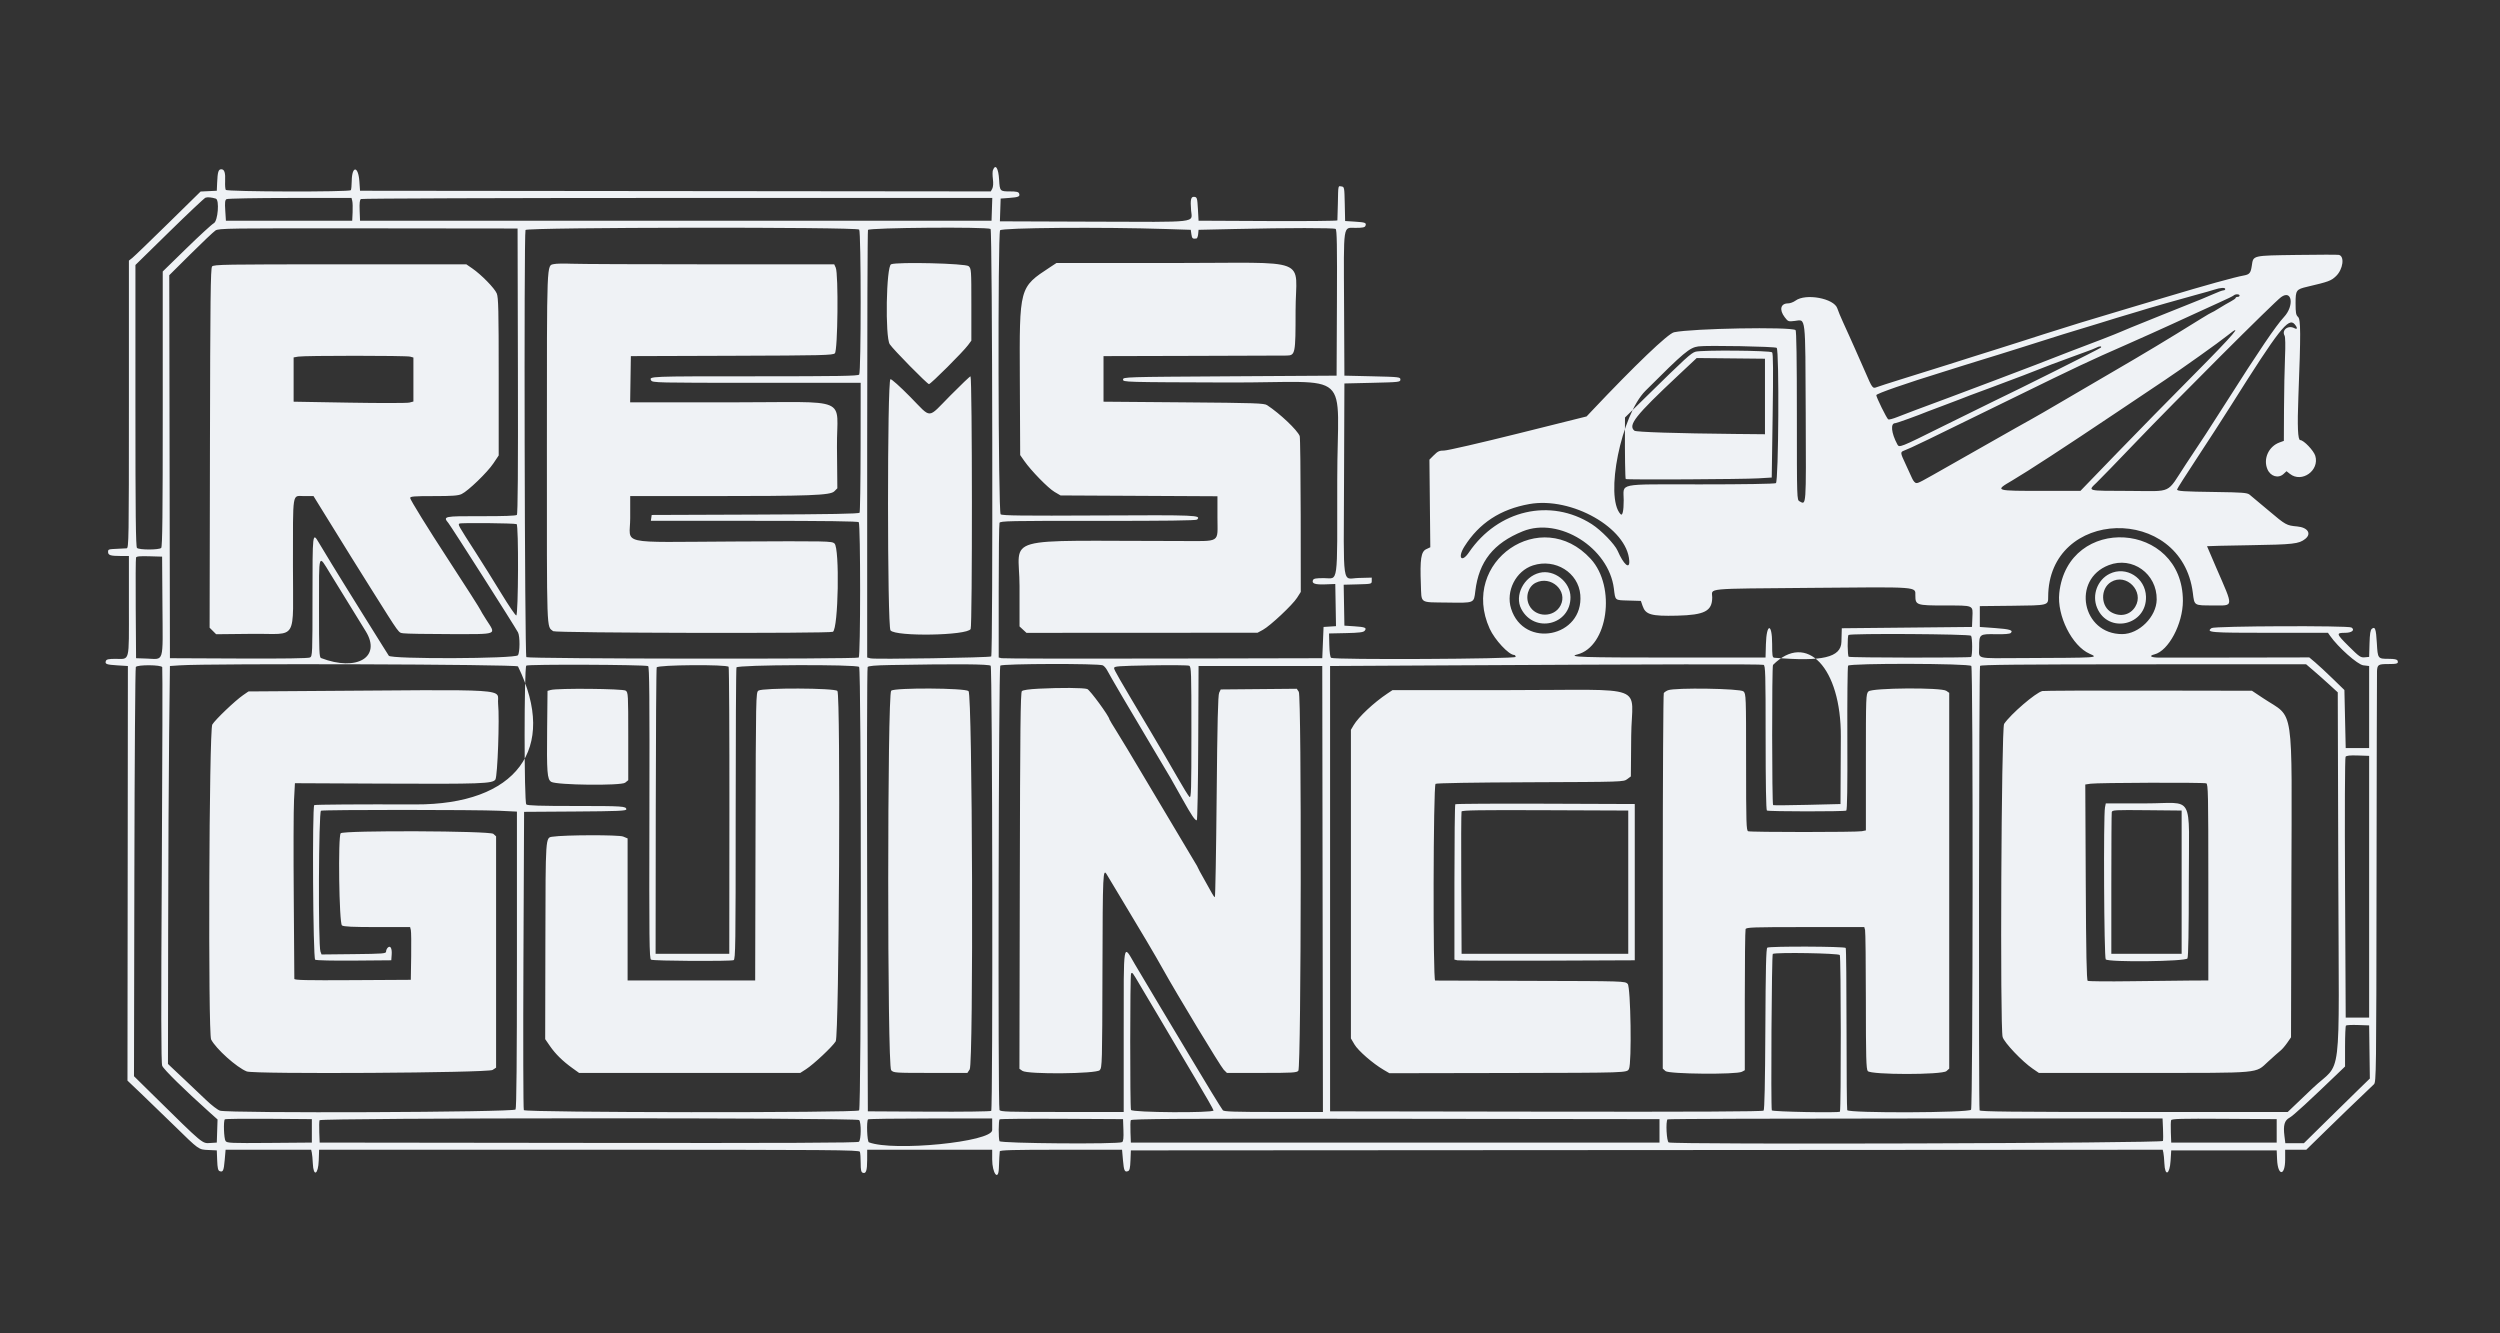 <svg xmlns="http://www.w3.org/2000/svg" width="1920" height="1024" viewBox="0 0 1920 1024"
    version="1.1">
    <rect x="0" y="0" width="1920" height="1024" fill="#333333" stroke="none"/>
    <path
        d="M 762.560 130.703 C 762.201 131.640, 762.198 134.735, 762.554 137.582 C 762.953 140.778, 762.766 143.570, 762.064 144.881 L 760.927 147.004 518.714 146.752 L 276.500 146.500 276 139.297 C 275.167 127.303, 270.298 127.076, 270.130 139.023 C 270.083 142.376, 269.783 145.542, 269.463 146.060 C 268.547 147.543, 174.305 147.302, 173.385 145.814 C 172.982 145.162, 172.763 142.244, 172.898 139.329 C 173.208 132.630, 172.378 130, 169.952 130 C 167.725 130, 167.123 131.979, 166.757 140.500 L 166.500 146.500 160.282 146.797 L 154.064 147.094 129.102 171.598 C 115.373 185.075, 102.984 197.011, 101.570 198.123 L 99 200.145 99 310.573 C 99 415.030, 98.905 421.006, 97.250 421.117 C 96.287 421.181, 93.250 421.333, 90.500 421.454 C 83.163 421.778, 83 421.831, 83 423.893 C 83 426.393, 84.872 427, 92.582 427 L 99 427 99 465.465 C 99 509.723, 99.961 506, 88.534 506 C 83.511 506, 81.796 506.368, 81.345 507.543 C 80.407 509.987, 81.638 510.468, 90.189 511 L 98.220 511.500 98.060 670.704 L 97.900 829.909 108.194 839.704 C 113.856 845.092, 125.241 856.102, 133.494 864.172 C 153.143 883.384, 152.375 882.835, 160.092 883.198 L 166.500 883.500 166.790 891.159 C 167.011 896.964, 167.456 898.961, 168.631 899.412 C 171.279 900.428, 171.843 899.219, 172.562 890.983 L 173.258 883 206.110 883 L 238.962 883 239.474 885.250 C 239.755 886.487, 240.101 890.200, 240.243 893.500 C 240.695 904.052, 244.404 902.217, 244.790 891.250 L 245.081 883 452.433 883 C 640.589 883, 659.842 883.146, 660.393 884.582 C 660.727 885.452, 661 889.291, 661 893.113 C 661 898.563, 661.346 900.195, 662.601 900.677 C 665.110 901.640, 665.968 899.121, 665.985 890.750 L 666 883 714 883 L 762 883 762 890.418 C 762 901.040, 766.779 907.406, 767.129 897.250 C 767.349 890.889, 767.632 885.558, 767.820 884.250 C 767.961 883.270, 778.137 883, 814.871 883 L 861.742 883 862.438 890.983 C 863.157 899.219, 863.721 900.428, 866.369 899.412 C 867.544 898.961, 867.989 896.964, 868.210 891.159 L 868.500 883.500 1264.731 883.249 L 1660.961 882.998 1661.473 885.249 C 1661.755 886.487, 1662.101 890.200, 1662.243 893.500 C 1662.684 903.779, 1666.328 902.247, 1667 891.500 L 1667.500 883.500 1708 883.500 L 1748.500 883.500 1748.800 890.458 C 1749.360 903.418, 1755 903.424, 1755 890.465 L 1755 883 1763.115 883 L 1771.230 883 1785.865 868.693 C 1798.169 856.666, 1805.359 849.737, 1823.166 832.750 C 1824.928 831.069, 1825.007 824.863, 1825.186 674.750 C 1825.289 588.813, 1825.448 517.101, 1825.540 515.391 C 1825.804 510.498, 1826.575 510, 1833.892 510 C 1841.105 510, 1842.177 509.625, 1841.324 507.402 C 1840.944 506.412, 1838.980 505.995, 1834.643 505.985 C 1826.130 505.963, 1826.125 505.956, 1825.425 493.952 C 1824.782 482.925, 1824.064 480.872, 1821.576 482.937 C 1820.452 483.870, 1819.996 486.776, 1819.784 494.344 L 1819.500 504.500 1816.095 504.825 C 1812.989 505.121, 1811.919 504.382, 1803.896 496.397 C 1794.136 486.682, 1793.952 486, 1801.090 486 C 1806.256 486, 1808.857 483.789, 1805.896 481.914 C 1803.430 480.353, 1700.699 480.768, 1698.538 482.348 C 1693.920 485.725, 1697.265 486, 1743.002 486 L 1787.887 486 1789.457 488.250 C 1795.617 497.079, 1810.639 510.433, 1815 510.958 L 1819.500 511.500 1819.500 543 L 1819.500 574.500 1810.500 574.500 L 1801.500 574.500 1801 552.221 L 1800.500 529.942 1791.500 521.193 C 1786.550 516.381, 1780.479 510.745, 1778.008 508.669 L 1773.516 504.894 1719.008 505.006 C 1689.029 505.067, 1661.688 505.091, 1658.250 505.059 C 1651.819 504.998, 1649.978 503.724, 1654.632 502.556 C 1665.435 499.845, 1676.457 479.113, 1676.460 461.500 C 1676.470 400.308, 1588.088 394.723, 1581.517 455.500 C 1579.645 472.821, 1591.300 496.096, 1604.850 502.094 C 1611.861 505.197, 1612.609 505.150, 1553 505.401 C 1516.221 505.556, 1520 506.516, 1520 497.015 C 1520 486.985, 1520.198 486.834, 1532.993 487.071 C 1539.445 487.191, 1543.551 486.849, 1544.270 486.130 C 1546.377 484.023, 1543.618 483.169, 1532 482.330 L 1520.500 481.500 1520.500 473.500 L 1520.500 465.500 1545.419 465.232 C 1573.019 464.936, 1573 464.940, 1573 458.561 C 1573 390.018, 1675.535 387.020, 1684.099 455.313 C 1685.350 465.292, 1684.825 464.966, 1699.677 464.985 C 1715.794 465.005, 1715.609 467.193, 1702.115 436.114 C 1698.202 427.102, 1695 419.621, 1695 419.489 C 1695 419.357, 1709.737 419.014, 1727.750 418.726 C 1761.361 418.189, 1765.549 417.716, 1770.384 413.912 C 1775.475 409.908, 1772.400 405.069, 1764.291 404.323 C 1756.017 403.562, 1755.432 403.239, 1742.443 392.250 C 1735.454 386.337, 1728.780 380.755, 1727.612 379.844 C 1725.802 378.433, 1722.014 378.141, 1702.029 377.868 C 1676.338 377.518, 1672 377.230, 1672 375.879 C 1672 375.383, 1678.896 364.520, 1687.325 351.739 C 1695.754 338.957, 1707.608 320.625, 1713.668 311 C 1750.323 252.777, 1757.579 243.524, 1762.278 249.011 C 1764.648 251.780, 1764.538 253.358, 1762.066 252.035 C 1757.291 249.480, 1752.093 253.496, 1754.571 257.824 C 1755.149 258.833, 1755.272 265.472, 1754.882 274.500 C 1754.525 282.750, 1754.180 300.547, 1754.116 314.049 L 1754 338.598 1750.705 339.790 C 1742.351 342.811, 1738.013 352.309, 1741.346 360.286 C 1743.704 365.930, 1749.786 367.711, 1753.831 363.943 L 1756.039 361.886 1758.654 363.943 C 1767.776 371.118, 1781.519 361.352, 1778.146 350.092 C 1776.942 346.074, 1769.232 338, 1766.598 338 C 1764.715 338, 1764.266 327.533, 1765.160 304.500 C 1767.033 256.248, 1766.991 245.302, 1764.927 243.434 C 1763.302 241.963, 1763 240.309, 1763 232.868 C 1763 222.861, 1763.456 222.219, 1772 220.213 C 1788.406 216.361, 1790.250 215.682, 1794.014 212.102 C 1799.471 206.910, 1800.855 196.788, 1796.249 195.753 C 1795.287 195.537, 1780.775 195.555, 1764 195.794 C 1729.615 196.283, 1730.546 196.066, 1729.418 203.865 C 1728.575 209.694, 1727.687 210.789, 1723.150 211.595 C 1716.402 212.794, 1692.797 219.340, 1664 228 C 1652.725 231.390, 1639.900 235.210, 1635.500 236.487 C 1628.175 238.614, 1604.684 245.680, 1597.500 247.919 C 1576.031 254.607, 1559.940 259.702, 1553 262.009 C 1548.325 263.563, 1538.425 266.702, 1531 268.985 C 1523.575 271.268, 1516.375 273.529, 1515 274.010 C 1512.469 274.895, 1485.540 283.368, 1459 291.630 C 1451.025 294.113, 1443.237 296.627, 1441.694 297.216 C 1438.092 298.593, 1438.138 298.654, 1432.218 285 C 1429.476 278.675, 1426.001 270.800, 1424.496 267.500 C 1422.991 264.200, 1421.078 259.925, 1420.245 258 C 1419.411 256.075, 1417.269 251.350, 1415.483 247.500 C 1413.698 243.650, 1411.717 238.867, 1411.081 236.871 C 1408.621 229.149, 1386.783 225.087, 1378.933 230.891 C 1377.364 232.051, 1374.803 233, 1373.240 233 C 1367.486 233, 1366.295 237.898, 1370.658 243.619 C 1373.254 247.021, 1373.442 247.089, 1378.568 246.448 C 1386.983 245.397, 1386.458 240.848, 1386.790 317.766 C 1387.102 390.313, 1387.277 387.824, 1382.078 385.042 C 1380.007 383.933, 1380 383.720, 1380 319.024 C 1380 276.079, 1379.656 253.905, 1378.982 253.489 C 1374.720 250.855, 1299.593 252.209, 1285.673 255.172 C 1281.073 256.150, 1255.884 280.242, 1222.429 315.660 L 1218.500 319.820 1166 332.924 C 1137.125 340.131, 1111.543 346.022, 1109.150 346.014 C 1105.502 346.002, 1104.235 346.565, 1101.298 349.502 L 1097.796 353.004 1098.136 386.650 L 1098.476 420.296 1095.301 421.799 C 1091.367 423.663, 1090.479 429.496, 1091.217 448.641 C 1091.804 463.877, 1089.772 462.450, 1111.331 462.769 C 1132.630 463.084, 1131.897 463.383, 1133.048 453.894 C 1135.802 431.207, 1146.967 417.158, 1169.500 408.028 C 1197.433 396.709, 1235.532 420.657, 1239.456 452 C 1240.640 461.454, 1239.960 460.894, 1250.651 461.214 L 1260.191 461.500 1261.529 465.400 C 1263.824 472.086, 1268.135 473.300, 1287.934 472.832 C 1309.161 472.330, 1314.956 469.327, 1314.985 458.817 C 1315.004 451.479, 1307.013 452.241, 1392 451.469 C 1474.350 450.721, 1471 450.473, 1471 457.320 C 1471 464.751, 1471.724 464.998, 1493.579 465.015 C 1516.200 465.034, 1515.178 464.596, 1514.797 474.088 L 1514.500 481.500 1464.500 482 L 1414.500 482.500 1414.212 492.988 C 1413.886 504.888, 1399.618 508.259, 1362.750 505.148 C 1361.203 505.017, 1361 503.774, 1361 494.430 C 1361 478.211, 1356.667 478.500, 1356.215 494.750 L 1355.930 505 1282.465 505 C 1215.637 505, 1203.505 504.596, 1211.333 502.631 C 1234.878 496.722, 1241.366 450.738, 1221.687 429.246 C 1183.752 387.815, 1120.712 431.299, 1144.060 482.793 C 1147.957 491.388, 1158.780 503, 1162.893 503 C 1163.502 503, 1164 503.675, 1164 504.500 C 1164 506.135, 1024.869 506.840, 1022.317 505.217 C 1021.580 504.748, 1021.053 501.084, 1020.918 495.483 L 1020.700 486.500 1033.751 486.222 C 1043.863 486.006, 1047.082 485.606, 1048.044 484.447 C 1049.938 482.165, 1048.520 481.544, 1040.171 481 L 1032.500 480.500 1032.225 464.784 L 1031.950 449.068 1042.725 448.784 C 1053.410 448.502, 1053.500 448.480, 1053.500 446.054 L 1053.500 443.609 1043.289 443.883 C 1030.511 444.226, 1031.894 453.838, 1032.224 367 L 1032.500 294.500 1054 294 C 1074.667 293.519, 1075.500 293.422, 1075.500 291.500 C 1075.500 289.578, 1074.667 289.481, 1054 289 L 1032.500 288.500 1032.241 233.700 C 1031.944 170.558, 1031.276 175, 1041.067 175 C 1046.450 175, 1048.199 174.644, 1048.655 173.457 C 1049.558 171.105, 1048.646 170.741, 1040.546 170.221 L 1033.056 169.741 1032.778 156.620 C 1032.508 143.872, 1032.436 143.491, 1030.250 143.180 C 1027.562 142.799, 1027.786 141.723, 1027.476 156.500 C 1027.337 163.100, 1027.173 168.841, 1027.112 169.259 C 1027.050 169.676, 1003.038 169.901, 973.750 169.759 L 920.500 169.500 920 160.500 C 919.543 152.280, 919.316 151.474, 917.380 151.198 C 914.629 150.805, 914.071 153.016, 914.759 161.591 C 915.538 171.292, 922.070 170.536, 840.112 170.237 L 767.923 169.974 768.211 161.237 L 768.500 152.500 775.169 152 C 782.386 151.459, 783.565 150.915, 782.655 148.543 C 782.206 147.372, 780.502 147, 775.590 147 C 767.994 147, 767.835 146.829, 767.328 138.113 C 766.800 129.057, 764.540 125.544, 762.560 130.703 M 157.788 151.845 C 156.846 152.205, 144.362 163.975, 130.045 178 L 104.014 203.500 104.007 311.550 C 104.002 394.263, 104.281 419.881, 105.200 420.800 C 106.813 422.413, 122.187 422.413, 123.800 420.800 C 124.718 419.882, 124.998 394.823, 124.989 314.050 L 124.979 208.500 143.239 190.681 C 153.283 180.881, 162.738 172.207, 164.250 171.405 C 167.348 169.764, 168.647 153.445, 165.750 152.552 C 162.416 151.525, 159.339 151.252, 157.788 151.845 M 174 152.938 C 172.797 153.642, 172.599 155.366, 173 161.658 L 173.500 169.500 222 169.500 L 270.500 169.500 270.803 163.031 C 270.970 159.473, 270.849 155.535, 270.534 154.281 L 269.962 152 222.731 152.030 C 196.754 152.047, 174.825 152.456, 174 152.938 M 277.205 152.852 C 276.280 153.439, 275.994 155.932, 276.205 161.587 L 276.500 169.500 519 169.500 L 761.500 169.500 761.789 160.750 L 762.078 152 520.289 152.015 C 387.305 152.024, 277.917 152.400, 277.205 152.852 M 165.503 176.998 C 164.027 177.966, 155.434 186.095, 146.406 195.063 L 129.993 211.367 130.247 358.434 L 130.500 505.500 183.342 505.736 C 217.842 505.890, 236.846 505.617, 238.092 504.951 C 239.927 503.969, 240 502.168, 240 457.965 C 240 408.941, 240.040 408.592, 244.775 416.623 C 248.416 422.800, 261.727 444.611, 264.534 449 C 265.765 450.925, 272.057 461.050, 278.515 471.500 C 284.974 481.950, 291.888 493.025, 293.879 496.111 C 295.871 499.197, 297.999 502.572, 298.609 503.611 C 300.194 506.311, 395.651 505.948, 397.750 503.234 C 399.339 501.179, 399.398 488.613, 397.832 485.687 C 395.220 480.806, 346.518 404.295, 344.385 401.723 C 340.051 396.493, 340.696 396.357, 369.486 396.432 C 386.759 396.476, 396.263 396.135, 396.954 395.446 C 397.684 394.715, 397.931 360.728, 397.754 284.946 L 397.500 175.500 282.844 175.369 C 174.939 175.245, 168.029 175.341, 165.503 176.998 M 403.590 176.627 C 402.292 180.010, 402.944 503.845, 404.250 504.691 C 406.280 506.005, 657.926 506.306, 659.504 504.997 C 660.913 503.828, 660.943 403.334, 659.535 401.057 C 659.085 400.329, 634.136 400, 579.371 400 L 499.861 400 500.180 397.750 L 500.500 395.500 579.972 395.200 C 638.638 394.979, 659.630 394.598, 660.157 393.747 C 660.549 393.112, 660.898 370.410, 660.932 343.297 L 660.995 294 581.032 294 C 503.969 294, 501.034 293.932, 500.070 292.131 C 498.387 288.987, 498.055 289, 579.544 289 C 644.076 289, 658.959 288.755, 659.855 287.675 C 661.363 285.858, 661.359 178.137, 659.850 176.319 C 658.102 174.214, 404.399 174.518, 403.590 176.627 M 666.607 176.582 C 666.273 177.452, 666 251.693, 666 341.563 L 666 504.962 668.653 505.628 C 672.125 506.499, 760.274 505.078, 761.244 504.135 C 762.657 502.761, 762.178 176.731, 760.762 175.832 C 758.064 174.119, 667.274 174.842, 666.607 176.582 M 768.068 176.873 C 766.223 180.320, 766.641 393.457, 768.495 394.996 C 769.705 396, 785.327 396.183, 843.958 395.881 C 919.368 395.492, 922.765 395.635, 919.351 399.049 C 918.637 399.763, 894.381 400.075, 843.267 400.025 C 775.265 399.960, 768.174 400.104, 767.616 401.558 C 767.277 402.441, 767 426.068, 767 454.063 L 767 504.962 769.250 505.502 C 770.487 505.799, 826.400 505.920, 893.500 505.771 L 1015.500 505.500 1016 493.500 L 1016.500 481.500 1021.275 481.194 L 1026.049 480.888 1025.775 464.694 L 1025.500 448.500 1018 448.787 C 1010.030 449.092, 1007.325 448.201, 1008.323 445.601 C 1008.814 444.322, 1010.510 444, 1016.769 444 C 1028.044 444, 1027 451.663, 1027 368.922 C 1027 281.577, 1040.888 294.064, 943.405 293.756 C 863.252 293.502, 862.500 293.481, 862.500 291.500 C 862.500 289.520, 863.333 289.495, 944.500 289 L 1026.500 288.500 1026.758 232.564 C 1026.962 188.478, 1026.750 176.459, 1025.758 175.830 C 1024.345 174.932, 989.369 174.957, 948 175.884 L 920.500 176.500 920.187 179.750 C 920.014 181.537, 919.452 183.067, 918.937 183.150 C 915.992 183.622, 915.456 183.193, 915 180 L 914.500 176.500 895.500 175.880 C 846.401 174.279, 769.134 174.881, 768.068 176.873 M 425.527 202.804 C 419.758 204.174, 420.031 197.224, 420.015 343.527 C 419.999 489.469, 419.696 480.589, 424.837 484.750 C 426.582 486.162, 637.480 486.618, 639.687 485.214 C 643.859 482.562, 644.949 421.069, 640.889 417.405 C 638.845 415.560, 636.407 415.512, 563.577 415.877 C 472.997 416.331, 484 418.812, 484 397.933 L 484 381 542.840 381 C 622.361 381, 637.663 380.428, 640.751 377.340 L 643.081 375.010 642.790 343.423 C 642.425 303.699, 654.978 309, 561.286 309 L 483.954 309 484.227 291.250 L 484.500 273.500 561.928 273.244 C 632.231 273.011, 639.524 272.836, 641.178 271.339 C 643.419 269.310, 644.012 210.316, 641.839 205.547 L 640.679 203 544.995 203 C 492.369 203, 444.629 202.797, 438.906 202.549 C 433.183 202.301, 427.162 202.416, 425.527 202.804 M 684.375 202.962 C 680.612 204.522, 679.691 258.828, 683.333 264.386 C 685.933 268.353, 712.144 295, 713.447 295 C 714.833 295, 739.603 270.282, 743.471 265.039 L 746 261.611 746 233.961 C 746 207.128, 745.938 206.254, 743.897 204.405 C 741.579 202.305, 689.030 201.031, 684.375 202.962 M 806.421 205.236 C 782.729 220.817, 782.894 220.207, 783.227 291.194 L 783.500 349.500 786.646 354 C 791.928 361.554, 804.939 374.879, 809.854 377.769 L 814.500 380.500 874.750 380.813 L 935 381.126 935 397.504 C 935 417.518, 938.252 415.500, 906 415.500 C 765.303 415.500, 783 410.519, 783 450.119 L 783 481.095 785.662 483.563 L 788.325 486.030 877.064 485.984 L 965.804 485.937 969.897 483.719 C 975.506 480.678, 992.685 464.565, 996.160 459.086 L 999 454.608 998.930 395.554 C 998.891 363.074, 998.554 335.768, 998.180 334.873 C 996.202 330.141, 982.960 317.608, 973.129 311.165 C 970.852 309.672, 964.241 309.448, 909.045 309 L 847.500 308.500 847.500 291 L 847.500 273.500 916.500 273.322 C 954.450 273.225, 986.720 273.112, 988.211 273.072 C 994.793 272.897, 995 271.851, 995 238.762 C 995 196.578, 1008.997 202, 900.090 202 L 811.343 202 806.421 205.236 M 162.872 204.654 C 161.727 206.034, 161.457 229.076, 161.240 344.189 L 160.979 482.070 163.489 484.580 L 165.998 487.089 193.957 486.795 C 229.360 486.422, 224.926 493.967, 224.982 434 C 225.036 375.938, 224.222 381, 233.506 381 L 240.779 381 247.728 392.250 C 267.563 424.360, 274.202 435.038, 284.561 451.500 C 307.858 488.519, 305.819 485.708, 309.857 486.376 C 311.861 486.707, 328.012 486.983, 345.750 486.989 C 383.228 487.002, 381.094 487.847, 373.500 476 C 371.025 472.139, 369 468.767, 369 468.507 C 369 468.060, 356.994 449.258, 344.092 429.500 C 328.735 405.982, 315 383.772, 315 382.456 C 315 381.235, 317.919 381, 333.099 381 C 347.569 381, 351.869 380.681, 354.548 379.410 C 359.555 377.034, 374.314 362.780, 378.940 355.852 L 383 349.772 383 289.354 C 383 237.959, 382.776 228.401, 381.503 225.352 C 379.818 221.321, 369.621 210.899, 362.706 206.141 L 358.140 203 261.192 203 C 172.235 203, 164.132 203.136, 162.872 204.654 M 1700.500 222.472 C 1698.300 223.195, 1692.675 224.798, 1688 226.034 C 1678.130 228.643, 1646.670 237.658, 1643 238.929 C 1641.625 239.405, 1637.800 240.552, 1634.500 241.477 C 1631.200 242.403, 1627.375 243.543, 1626 244.011 C 1624.625 244.479, 1618.211 246.464, 1611.747 248.422 C 1587.577 255.741, 1576.344 259.206, 1571 260.990 C 1567.975 262, 1559.425 264.705, 1552 267.001 C 1544.575 269.296, 1537.375 271.554, 1536 272.018 C 1534.625 272.483, 1528.100 274.494, 1521.500 276.489 C 1514.900 278.484, 1508.375 280.507, 1507 280.985 C 1505.625 281.464, 1499.100 283.518, 1492.500 285.551 C 1464.215 294.262, 1441 302.344, 1441 303.480 C 1441 305.158, 1448.984 321.360, 1450.177 322.104 C 1450.710 322.437, 1453.926 321.585, 1457.323 320.211 C 1460.720 318.837, 1466.875 316.476, 1471 314.964 C 1497.088 305.400, 1572.543 276.858, 1580.500 273.543 C 1582.150 272.855, 1585.975 271.367, 1589 270.235 C 1606.756 263.592, 1625.161 256.443, 1629.500 254.503 C 1632.250 253.274, 1639.900 250.130, 1646.500 247.516 C 1653.100 244.903, 1659.850 242.174, 1661.500 241.453 C 1663.150 240.732, 1671.025 237.579, 1679 234.448 C 1686.975 231.317, 1696.344 227.460, 1699.820 225.877 C 1703.296 224.295, 1706.783 223, 1707.570 223 C 1708.356 223, 1709 222.550, 1709 222 C 1709 220.663, 1705.398 220.863, 1700.500 222.472 M 1751.899 228.170 C 1746.517 232.046, 1671.109 307.374, 1638.950 341 C 1626.063 354.475, 1613.120 367.816, 1610.188 370.647 C 1603.337 377.262, 1602.036 376.932, 1635.363 377.030 C 1669.301 377.131, 1663.358 379.924, 1678.647 356.682 C 1685.587 346.132, 1692.487 335.700, 1693.981 333.500 C 1695.475 331.300, 1702.695 320.050, 1710.025 308.500 C 1734.627 269.736, 1748.004 249.994, 1754.070 243.500 C 1762.137 234.865, 1760.328 222.099, 1751.899 228.170 M 1715.450 226.911 C 1714.928 227.413, 1710.225 229.721, 1705 232.042 C 1699.775 234.362, 1691.225 238.267, 1686 240.719 C 1680.775 243.172, 1672.450 246.992, 1667.500 249.209 C 1662.550 251.427, 1655.575 254.588, 1652 256.234 C 1648.425 257.880, 1639.875 261.692, 1633 264.705 C 1605.053 276.954, 1594.769 281.794, 1548.500 304.479 C 1478.005 339.041, 1467.621 344.053, 1462.381 346.045 C 1459.314 347.211, 1459.355 347.618, 1463.402 356.247 C 1465.273 360.236, 1467.545 365.188, 1468.449 367.250 C 1469.432 369.492, 1470.779 370.993, 1471.797 370.982 C 1473.579 370.963, 1474.293 370.584, 1498.500 356.814 C 1506.750 352.121, 1520.475 344.330, 1529 339.501 C 1537.525 334.672, 1546.075 329.824, 1548 328.729 C 1549.925 327.633, 1555.335 324.603, 1560.023 321.996 C 1564.710 319.388, 1573.485 314.327, 1579.523 310.749 C 1585.560 307.171, 1604.225 296.260, 1621 286.502 C 1648.073 270.755, 1663.289 261.604, 1690.283 244.835 C 1694.564 242.176, 1698.298 240, 1698.581 240 C 1698.864 240, 1701.437 238.531, 1704.298 236.735 C 1707.159 234.939, 1711.188 232.587, 1713.250 231.507 C 1715.313 230.428, 1717 229.198, 1717 228.773 C 1717 228.348, 1717.675 228, 1718.500 228 C 1719.325 228, 1720 227.550, 1720 227 C 1720 225.749, 1716.728 225.686, 1715.450 226.911 M 1710.497 257.815 C 1704.302 262.808, 1675.693 283.175, 1662.815 291.760 C 1658.792 294.442, 1641.775 305.844, 1625 317.098 C 1585.806 343.392, 1556.911 362.230, 1545.274 369.074 C 1531.702 377.056, 1531.527 377, 1570.008 377 L 1597.765 377 1625.553 348.250 C 1640.836 332.438, 1667.716 305.032, 1685.286 287.349 C 1715.417 257.025, 1724.104 246.848, 1710.497 257.815 M 1304.380 266.031 C 1297.566 266.972, 1293.405 270.459, 1263.766 300.069 C 1245.117 318.700, 1232.358 381.614, 1244.545 394.850 C 1246.079 396.517, 1247 392.502, 1247 384.141 C 1247 370.697, 1240.693 372, 1305.766 372 C 1339.202 372, 1362.849 371.616, 1363.895 371.056 C 1365.953 369.955, 1366.540 269.089, 1364.500 267.152 C 1363.391 266.100, 1310.965 265.122, 1304.380 266.031 M 1610 266.998 C 1609.175 267.482, 1605.125 269.066, 1601 270.519 C 1596.875 271.972, 1592.600 273.538, 1591.500 274 C 1590.400 274.462, 1586.125 276.044, 1582 277.517 C 1577.875 278.989, 1573.150 280.769, 1571.500 281.472 C 1567.622 283.125, 1542.364 292.766, 1529.500 297.504 C 1513.977 303.221, 1508.747 305.190, 1505.500 306.541 C 1503.850 307.227, 1498 309.445, 1492.500 311.470 C 1487 313.495, 1481.600 315.527, 1480.500 315.986 C 1473.624 318.857, 1456.609 325, 1455.533 325 C 1451.726 325, 1452.466 332.527, 1457.128 341.239 C 1458.607 344.002, 1458.943 343.869, 1491.990 327.441 C 1509.205 318.884, 1526.937 310.153, 1531.395 308.039 C 1549.464 299.470, 1612.441 267.959, 1613.386 267.014 C 1614.658 265.742, 1612.162 265.729, 1610 266.998 M 1302.148 270.118 C 1298.736 271.128, 1294.630 274.876, 1263.865 305.070 L 1248 320.639 1247.954 328.570 C 1247.838 348.366, 1248.133 367.466, 1248.561 367.894 C 1249.227 368.561, 1338.451 368.092, 1350.594 367.358 L 1360.687 366.748 1361.394 319.225 C 1361.901 285.157, 1361.790 271.389, 1361.002 270.601 C 1359.563 269.159, 1306.850 268.728, 1302.148 270.118 M 229 273.882 L 225.500 274.500 225.500 291.500 L 225.500 308.500 268.394 309.241 C 291.986 309.649, 312.686 309.620, 314.394 309.178 L 317.500 308.373 317.500 291.482 L 317.500 274.590 315 273.895 C 311.918 273.037, 233.846 273.025, 229 273.882 M 1288.788 288.367 C 1255.830 319.275, 1250.096 326.528, 1255.250 330.788 C 1256.515 331.834, 1288.025 332.850, 1332.500 333.278 L 1355.500 333.500 1355.500 304.500 L 1355.500 275.500 1329.288 275.233 L 1303.077 274.967 1288.788 288.367 M 729.854 303.785 C 711.838 322, 715.862 321.857, 699.127 304.882 C 691.138 296.777, 684.632 290.956, 683.855 291.215 C 681.345 292.052, 681.394 481.030, 683.905 484.133 C 687.888 489.057, 742.851 488.123, 745.455 483.088 C 746.818 480.450, 746.718 290.450, 745.352 289.035 C 745.105 288.779, 738.131 295.416, 729.854 303.785 M 1174.500 387.116 C 1152.289 391.079, 1135.979 401.753, 1124.663 419.730 C 1119.243 428.340, 1122.484 432.560, 1128.133 424.250 C 1150.372 391.540, 1190.787 382.254, 1222.500 402.566 C 1229.683 407.167, 1240.155 417.952, 1242.340 423 C 1246.907 433.550, 1251.688 437.693, 1251.280 430.748 C 1249.803 405.600, 1207.054 381.307, 1174.500 387.116 M 352.841 402.098 C 351.570 402.884, 351.783 403.262, 365.470 424.530 C 370.437 432.247, 379.224 446.309, 384.998 455.781 C 390.772 465.252, 395.947 472.851, 396.498 472.668 C 398.110 472.131, 398.370 403.063, 396.763 402.521 C 394.524 401.765, 354.011 401.375, 352.841 402.098 M 104.470 428.217 C 104.198 428.926, 104.093 446.605, 104.238 467.503 L 104.500 505.500 112.740 505.790 C 126.240 506.266, 125.067 510.178, 124.762 465.708 L 124.500 427.500 114.733 427.214 C 107.468 427.001, 104.838 427.258, 104.470 428.217 M 245 466.771 C 245 500.513, 245.178 504.854, 246.582 505.393 C 274.199 515.991, 293.131 504.618, 280.875 484.791 C 268.600 464.936, 262.668 455.304, 253.676 440.628 C 244.339 425.388, 245 423.395, 245 466.771 M 1619.500 434.031 C 1590.791 445.093, 1599.004 487.055, 1629.865 486.990 C 1642.836 486.963, 1656.137 473.653, 1656.338 460.500 C 1656.642 440.636, 1637.693 427.021, 1619.500 434.031 M 1177.372 434.212 C 1164.165 438.466, 1156.291 453.980, 1160.518 467.418 C 1170.317 498.572, 1216.368 489.404, 1213.680 456.833 C 1212.273 439.777, 1194.490 428.698, 1177.372 434.212 M 1182.358 439.923 C 1170.259 442.926, 1162.953 457.361, 1168.331 467.639 C 1178.305 486.700, 1206.216 480.032, 1206.132 458.608 C 1206.085 446.860, 1193.684 437.113, 1182.358 439.923 M 1620.200 440.672 C 1610.803 445.303, 1606.474 457.018, 1610.553 466.782 C 1619.050 487.123, 1648.790 480.309, 1648.123 458.174 C 1647.688 443.731, 1632.856 434.434, 1620.200 440.672 M 1621.276 446.973 C 1612.888 452.088, 1613.261 465.981, 1621.906 470.451 C 1628.809 474.021, 1636.071 472.214, 1639.870 465.982 C 1647.048 454.208, 1632.987 439.833, 1621.276 446.973 M 1179.449 447.551 C 1173.552 450.461, 1171.218 458.653, 1174.485 464.971 C 1179.377 474.432, 1193.623 474.432, 1198.515 464.971 C 1204.326 453.735, 1191.206 441.749, 1179.449 447.551 M 1419.667 487.667 C 1418.702 488.631, 1418.845 503.786, 1419.825 504.392 C 1421.094 505.176, 1513.030 505.303, 1513.812 504.522 C 1514.907 503.427, 1514.858 489.631, 1513.754 488.250 C 1512.674 486.898, 1421.003 486.330, 1419.667 487.667 M 138 510.986 L 130.500 511.500 129.895 564 C 129.562 592.875, 129.224 661.633, 129.145 716.795 L 129 817.091 131.295 819.295 C 132.557 820.508, 137.395 825.060, 142.045 829.411 C 146.695 833.762, 153.953 840.646, 158.173 844.709 C 162.427 848.805, 167.251 852.498, 169.001 853 C 176.374 855.115, 394.803 854.237, 395.953 852.088 C 396.665 850.758, 397 813.812, 397 736.721 L 397 623.310 383.342 622.655 C 365.864 621.817, 248.698 621.795, 246.523 622.630 C 244.704 623.327, 244.309 725.930, 246.106 730.768 L 246.949 733.035 271.724 732.768 C 294.332 732.523, 296.501 732.350, 296.512 730.788 C 296.518 729.847, 297.080 728.520, 297.762 727.838 C 299.773 725.827, 301.164 728.231, 300.814 733.114 L 300.500 737.500 272 737.743 C 255.689 737.883, 242.877 737.589, 242.044 737.057 C 240.395 736.004, 239.705 619.966, 241.339 618.337 C 241.801 617.877, 276.676 617.634, 318.839 617.799 C 396.692 618.102, 428.716 575.130, 397.822 511.816 C 397.010 510.152, 161.168 509.399, 138 510.986 M 404.202 511.198 C 402.470 512.930, 402.468 616.068, 404.200 617.800 C 405.089 618.689, 414.782 619, 441.618 619 C 478.492 619, 481 619.165, 481 621.595 C 481 622.743, 474.348 623.021, 441.750 623.238 L 402.500 623.500 402 737.321 C 401.725 799.923, 401.860 851.786, 402.300 852.571 C 403.391 854.521, 657.853 854.747, 659.800 852.800 C 661.545 851.055, 661.545 513.945, 659.800 512.200 C 657.737 510.137, 566.403 510.507, 565.607 512.582 C 565.273 513.452, 565 564.254, 565 625.475 C 565 726.054, 564.847 736.845, 563.418 737.393 C 560.788 738.402, 501.634 738.054, 500 737.020 C 498.679 736.184, 498.529 722.707, 498.743 624.001 C 498.935 535.384, 498.726 511.852, 497.743 511.550 C 494.037 510.411, 405.323 510.077, 404.202 511.198 M 683.853 510.748 C 672.131 510.959, 666.953 511.410, 666.353 512.274 C 665.884 512.948, 665.725 590, 666 683.500 L 666.500 853.500 713.440 853.760 C 739.443 853.904, 760.772 853.628, 761.258 853.142 C 762.608 851.792, 762.200 512.946, 760.846 511.314 C 759.765 510.012, 734.895 509.829, 683.853 510.748 M 768.200 511.200 C 766.928 512.472, 766.342 849.123, 767.607 852.418 C 768.149 853.830, 773.313 854, 815.607 854 L 863 854 863 792 C 863 721.405, 862.447 724.795, 871.438 740.276 C 874.704 745.899, 883.874 761.300, 891.817 774.500 C 899.759 787.700, 909.736 804.350, 913.986 811.500 C 925.440 830.765, 937.955 851.241, 939.174 852.710 C 940.014 853.722, 948.410 854, 978.125 854 L 1016.006 854 1015.753 682.750 L 1015.500 511.500 968 511.500 L 920.500 511.500 920.242 570.750 C 920.100 603.337, 919.607 630, 919.147 630 C 917.648 630, 915.427 626.711, 908.007 613.500 C 903.992 606.350, 899.939 599.150, 899.002 597.500 C 898.064 595.850, 891.243 584.375, 883.842 572 C 868.619 546.542, 852.383 518.857, 850.266 514.745 C 849.486 513.229, 848.012 511.542, 846.990 510.995 C 844.139 509.469, 769.737 509.663, 768.200 511.200 M 883.500 511 C 858.508 511.446, 855.513 511.674, 855.617 513.119 C 855.733 514.726, 858.332 519.235, 883.495 561.500 C 890.700 573.600, 900.083 589.652, 904.348 597.170 C 908.613 604.689, 912.755 611.381, 913.551 612.043 C 914.813 613.090, 915 606.714, 915 562.658 C 915 515.445, 914.883 512.018, 913.250 511.285 C 912.288 510.853, 898.900 510.725, 883.500 511 M 1114 510.992 L 1021.500 511.500 1021.500 682.500 L 1021.500 853.500 1187.447 853.753 C 1302.562 853.928, 1353.717 853.684, 1354.447 852.954 C 1355.155 852.246, 1355.596 831.700, 1355.794 790.233 C 1356.016 743.447, 1356.378 728.379, 1357.294 727.797 C 1359.173 726.603, 1416.768 726.816, 1417.512 728.020 C 1417.859 728.581, 1418.140 756.520, 1418.136 790.107 C 1418.132 823.694, 1418.373 851.810, 1418.672 852.587 C 1419.595 854.993, 1512.609 854.664, 1513.776 852.250 C 1515.220 849.263, 1515.415 513.205, 1513.973 511.468 C 1512.300 509.451, 1420.595 509.241, 1419.334 511.250 C 1418.902 511.938, 1418.647 537.113, 1418.766 567.196 C 1418.914 604.279, 1418.648 622.100, 1417.941 622.536 C 1416.625 623.350, 1358.297 623.302, 1356.977 622.486 C 1356.360 622.104, 1356 601.490, 1356 566.548 C 1356 517.013, 1355.834 511.150, 1354.418 510.607 C 1352.789 509.982, 1275.479 510.106, 1114 510.992 M 1361.667 510.667 C 1360.741 511.592, 1360.824 617.779, 1361.750 618.320 C 1362.162 618.561, 1373.975 618.475, 1388 618.129 L 1413.500 617.500 1413.759 565.701 C 1414.023 512.894, 1387.481 484.852, 1361.667 510.667 M 1520.670 511.418 C 1519.852 513.549, 1519.511 851.466, 1520.325 852.750 C 1520.952 853.738, 1545.792 854, 1639.041 854 L 1756.965 854 1776.003 835.840 C 1799.189 813.725, 1796.301 837.555, 1795.816 672.339 L 1795.402 531.726 1788.951 525.820 C 1785.403 522.571, 1779.927 517.714, 1776.782 515.027 L 1771.064 510.140 1646.094 510.187 C 1550.776 510.222, 1521.017 510.515, 1520.670 511.418 M 104.309 512.250 C 103.864 512.938, 103.366 583.933, 103.201 670.018 L 102.903 826.536 117.701 841.103 C 156.902 879.690, 155.149 878.229, 161.758 877.804 L 166.500 877.500 166.791 868.633 L 167.081 859.765 160.792 854.133 C 141.504 836.857, 125.577 821.198, 124.568 818.518 C 123.724 816.277, 123.650 776.681, 124.280 664.639 C 124.747 581.666, 124.889 513.153, 124.596 512.389 C 123.875 510.511, 105.516 510.385, 104.309 512.250 M 504.341 512.554 C 504.013 513.409, 503.689 563.247, 503.622 623.304 L 503.500 732.500 531.794 732.500 L 560.088 732.500 560.183 622.880 C 560.236 562.589, 559.964 512.751, 559.580 512.130 C 558.367 510.166, 505.100 510.576, 504.341 512.554 M 797.796 528.908 C 790.234 529.290, 785.632 529.960, 784.796 530.800 C 783.750 531.849, 783.444 559.903, 783.211 676.466 L 782.922 820.832 785.184 822.416 C 789.175 825.212, 842.013 824.748, 844.595 821.895 C 846.429 819.868, 846.507 816.990, 846.694 744.664 C 846.886 669.942, 847.046 666.517, 850.097 671.757 C 850.976 673.266, 855.502 680.800, 860.155 688.500 C 876.084 714.858, 887.696 734.502, 892.960 744 C 903.340 762.729, 937.473 819.200, 939.849 821.576 L 942.273 824 969.014 824 C 992.667 824, 995.914 823.809, 997.128 822.346 C 999.335 819.687, 999.681 534.688, 997.480 531.330 L 995.934 528.970 966.730 529.235 L 937.526 529.500 936.315 532.028 C 935.418 533.899, 934.918 554.643, 934.392 611.778 C 934.001 654.250, 933.379 689, 933.009 689 C 932.640 689, 931.699 687.774, 930.919 686.275 C 930.139 684.776, 927.362 679.806, 924.750 675.229 C 922.138 670.653, 920 666.694, 920 666.433 C 920 666.171, 918.943 664.279, 917.652 662.229 C 916.361 660.178, 913.349 655.125, 910.960 651 C 908.570 646.875, 902.808 637.200, 898.156 629.500 C 893.504 621.800, 883.850 605.600, 876.703 593.500 C 869.556 581.400, 861.074 567.314, 857.854 562.198 C 854.634 557.081, 852 552.678, 852 552.412 C 852 550.285, 837.084 529.879, 835.011 529.170 C 832.105 528.176, 814.683 528.053, 797.796 528.908 M 423 529.894 L 420.500 530.589 420.200 559.545 C 419.850 593.380, 420.239 598.469, 423.325 600.444 C 427.289 602.981, 477.096 603.552, 480.131 601.096 L 482.500 599.178 482.500 565.509 C 482.500 533.335, 482.414 531.777, 480.559 530.420 C 478.474 528.895, 428.247 528.436, 423 529.894 M 582.441 530.419 C 580.543 531.807, 580.494 534.269, 580.237 642.419 L 579.974 753 530.987 753 L 482 753 482 698.449 L 482 643.898 478.572 642.465 C 475.244 641.075, 433.651 641.175, 424.262 642.596 C 418.895 643.408, 419.013 641.667, 418.853 722.457 L 418.703 798.051 422.379 803.389 C 426.555 809.452, 432.184 814.980, 439.625 820.326 L 444.739 824 529.674 824 L 614.608 824 619.054 821.136 C 624.924 817.356, 639.349 803.800, 641.838 799.724 C 644.426 795.489, 645.680 533.730, 643.128 530.654 C 641.211 528.344, 585.573 528.129, 582.441 530.419 M 684.441 530.419 C 681.420 532.628, 681.385 818.558, 684.405 821.895 C 686.256 823.941, 687.109 824, 714.632 824 L 742.954 824 744.727 821.294 C 747.720 816.725, 746.851 533.314, 743.836 530.750 C 741.024 528.358, 687.666 528.061, 684.441 530.419 M 1281.028 530.113 C 1279.669 530.656, 1278.213 531.640, 1277.794 532.300 C 1277.374 532.960, 1277.024 598.118, 1277.015 677.095 L 1277 820.690 1279.105 822.595 C 1281.674 824.920, 1333.554 825.380, 1337.785 823.115 L 1340 821.930 1340 768.547 C 1340 739.186, 1340.273 714.452, 1340.607 713.582 C 1341.148 712.172, 1346.127 712, 1386.490 712 L 1431.767 712 1432.370 714.250 C 1432.701 715.487, 1432.979 739.926, 1432.986 768.559 C 1432.998 811.923, 1433.237 820.942, 1434.419 822.559 C 1436.595 825.534, 1491.611 825.567, 1494.895 822.595 L 1497 820.690 1497 676.402 L 1497 532.113 1494.777 530.557 C 1490.943 527.871, 1437.735 528.265, 1435 531 C 1433.051 532.949, 1433 534.333, 1433 585.375 L 1433 637.750 1429.875 638.375 C 1425.852 639.180, 1344.675 639.196, 1342.582 638.393 C 1341.167 637.850, 1341 632.246, 1341 585.393 C 1341 534.333, 1340.949 532.949, 1339 531 C 1336.756 528.756, 1286.361 527.985, 1281.028 530.113 M 228.663 530.762 L 190.825 531.024 186.663 533.900 C 180.565 538.113, 165.453 552.530, 163.037 556.440 C 160.576 560.422, 159.718 793.666, 162.148 798.338 C 165.923 805.597, 181.845 819.861, 189.542 822.878 C 195.152 825.077, 374.855 823.981, 378.295 821.727 L 381 819.954 381 731.132 L 381 642.310 378.888 640.405 C 376.300 638.070, 263.963 637.629, 261.664 639.945 C 259.518 642.106, 260.432 709.111, 262.629 710.718 C 263.946 711.681, 270.681 712, 289.672 712 L 314.962 712 315.515 714.250 C 315.820 715.487, 315.941 724.600, 315.785 734.500 L 315.500 752.500 270.750 752.760 C 235.265 752.967, 226.010 752.760, 226.046 751.760 C 226.072 751.067, 225.873 722.825, 225.605 689 C 225.337 655.175, 225.429 621.650, 225.809 614.500 L 226.500 601.500 293.500 601.815 C 369.873 602.175, 378.397 601.865, 380.472 598.654 C 382.134 596.080, 383.727 551.614, 382.550 540.624 C 381.243 528.418, 399.364 529.580, 228.663 530.762 M 1065.482 532.659 C 1055.014 539.649, 1043.369 550.571, 1039.620 556.913 L 1037.500 560.500 1037.500 679 L 1037.500 797.500 1040.240 802.161 C 1043.056 806.952, 1054.334 816.767, 1062.564 821.590 L 1067.077 824.235 1157.098 824.064 C 1250.579 823.885, 1249.435 823.924, 1251.037 820.932 C 1253.280 816.739, 1252.396 757.952, 1250.054 755.610 C 1247.950 753.506, 1247.746 753.499, 1175.722 753.316 C 1136 753.214, 1102.916 753.102, 1102.203 753.066 C 1100.425 752.976, 1100.730 603.469, 1102.512 601.990 C 1103.206 601.414, 1131.872 600.933, 1175.256 600.770 C 1246.303 600.502, 1246.876 600.484, 1249.677 598.393 L 1252.500 596.285 1252.764 565.157 C 1253.110 524.479, 1267.797 530, 1159.232 530 L 1069.464 530 1065.482 532.659 M 1568.500 530.719 C 1563.327 532, 1544.217 548.433, 1539.153 555.955 C 1537.029 559.111, 1535.944 789.425, 1538.020 796.423 C 1539.321 800.808, 1553.014 815.221, 1561.180 820.802 L 1565.860 824 1646.680 823.994 C 1738.056 823.988, 1731.824 824.555, 1741.877 815.339 C 1745.885 811.664, 1750.168 807.869, 1751.394 806.905 C 1752.620 805.940, 1754.945 803.243, 1756.562 800.911 L 1759.500 796.672 1759.789 679.086 C 1760.137 537.795, 1762.320 552.303, 1738.311 536.354 L 1729.500 530.500 1650 530.362 C 1606.275 530.286, 1569.600 530.446, 1568.500 530.719 M 1801.403 581.213 C 1800.872 581.970, 1800.706 623.516, 1801 682 L 1801.500 781.500 1810.500 781.500 L 1819.500 781.500 1819.500 681 L 1819.500 580.500 1810.903 580.213 C 1804.756 580.008, 1802.048 580.293, 1801.403 581.213 M 1605.500 601.892 L 1601.500 602.500 1601.857 677.500 C 1602.117 732.305, 1602.521 752.707, 1603.357 753.269 C 1603.985 753.692, 1619.125 753.830, 1637 753.577 C 1654.875 753.323, 1675.463 753.090, 1682.750 753.058 L 1696 753 1696 677.607 C 1696 609.781, 1695.841 602.153, 1694.418 601.607 C 1692.383 600.826, 1610.792 601.087, 1605.500 601.892 M 1117.674 617.660 C 1117.303 618.030, 1117 645.025, 1117 677.648 L 1117 736.962 1119.250 737.507 C 1120.487 737.806, 1151.650 737.928, 1188.500 737.776 L 1255.500 737.500 1255.500 677.500 L 1255.500 617.500 1186.924 617.243 C 1149.206 617.102, 1118.044 617.289, 1117.674 617.660 M 1616.625 620.125 C 1615.374 626.378, 1615.912 735.512, 1617.200 736.800 C 1619.538 739.138, 1678.691 738.446, 1679.965 736.066 C 1680.643 734.798, 1681 714.625, 1681 677.500 C 1681 608.063, 1685.862 617, 1648.090 617 L 1617.250 617 1616.625 620.125 M 1122.462 623.243 C 1122.197 623.934, 1122.097 648.800, 1122.240 678.500 L 1122.500 732.500 1186.500 732.500 L 1250.500 732.500 1250.500 677.500 L 1250.500 622.500 1186.721 622.243 C 1136.230 622.039, 1122.843 622.247, 1122.462 623.243 M 1621.823 623.734 C 1621.645 624.705, 1621.500 649.575, 1621.500 679 L 1621.500 732.500 1648.500 732.500 L 1675.500 732.500 1675.500 677.500 L 1675.500 622.500 1648.823 622.234 C 1623.991 621.986, 1622.123 622.090, 1621.823 623.734 M 1361.500 732.582 C 1360.643 732.945, 1359.927 848.518, 1360.755 852.750 C 1360.966 853.825, 1412.744 854.815, 1413.078 853.750 C 1414.011 850.777, 1413.901 734.585, 1412.964 733.457 C 1411.815 732.072, 1364.598 731.269, 1361.500 732.582 M 868.667 747.667 C 867.834 748.500, 867.776 850.252, 868.607 852.418 C 869.390 854.459, 932 854.871, 932 852.835 C 932 852.194, 925.517 840.832, 917.593 827.585 C 909.669 814.338, 902.307 801.925, 901.234 800 C 900.160 798.075, 895.248 789.750, 890.318 781.500 C 885.388 773.250, 878.773 762.112, 875.619 756.750 C 869.556 746.444, 869.701 746.633, 868.667 747.667 M 1801.703 787.631 C 1801.316 788.017, 1801 795.248, 1801 803.700 L 1801 819.067 1798.176 821.784 C 1772.935 846.061, 1761.232 856.827, 1758.448 858.333 C 1754.440 860.500, 1753.413 864.150, 1754.458 872.513 L 1755.144 878 1762.255 878 L 1769.367 878 1785.933 861.683 C 1795.045 852.708, 1806.447 841.527, 1811.271 836.837 L 1820.042 828.309 1819.771 807.904 L 1819.500 787.500 1810.953 787.214 C 1806.252 787.057, 1802.089 787.244, 1801.703 787.631 M 172.680 859.653 C 171.472 860.861, 171.940 874.535, 173.250 876.324 C 174.391 877.882, 177.334 878.007, 207 877.765 L 239.500 877.500 239.500 868.500 L 239.500 859.500 206.430 859.237 C 188.241 859.092, 173.054 859.279, 172.680 859.653 M 245.424 860.338 C 245.141 861.075, 245.043 865.237, 245.205 869.588 L 245.500 877.500 451.895 877.752 C 603.623 877.938, 658.648 877.707, 659.645 876.880 C 661.392 875.430, 661.518 861.918, 659.800 860.200 C 657.929 858.329, 246.142 858.467, 245.424 860.338 M 666.667 859.667 C 665.347 860.986, 665.923 876.756, 667.310 877.289 C 686.166 884.524, 762 877, 762 867.893 L 762 859 714.667 859 C 688.633 859, 667.033 859.300, 666.667 859.667 M 767.676 859.657 C 766.836 860.498, 766.779 874.260, 767.607 876.418 C 768.279 878.170, 859.073 878.875, 861.793 877.149 C 862.724 876.559, 863.004 873.971, 862.793 867.914 L 862.500 859.500 815.426 859.240 C 789.536 859.097, 768.048 859.285, 767.676 859.657 M 868.425 860.336 C 868.142 861.073, 868.043 865.237, 868.205 869.588 L 868.500 877.500 1071.500 877.500 L 1274.500 877.500 1274.500 868.500 L 1274.500 859.500 1071.720 859.248 C 902.919 859.037, 868.853 859.220, 868.425 860.336 M 1280.667 859.667 C 1279.142 861.191, 1279.946 876.765, 1281.582 877.393 C 1286.138 879.142, 1660.764 878.013, 1661.147 876.250 C 1661.357 875.288, 1661.374 871.013, 1661.185 866.750 L 1660.842 859 1471.088 859 C 1366.723 859, 1281.033 859.300, 1280.667 859.667 M 1667.428 860.327 C 1667.143 861.069, 1667.043 865.237, 1667.205 869.588 L 1667.500 877.500 1708 877.500 L 1748.500 877.500 1748.500 868.500 L 1748.500 859.500 1708.223 859.239 C 1675.156 859.024, 1667.853 859.219, 1667.428 860.327"
        stroke="none" fill="#eff2f5" fill-rule="evenodd" />
</svg>